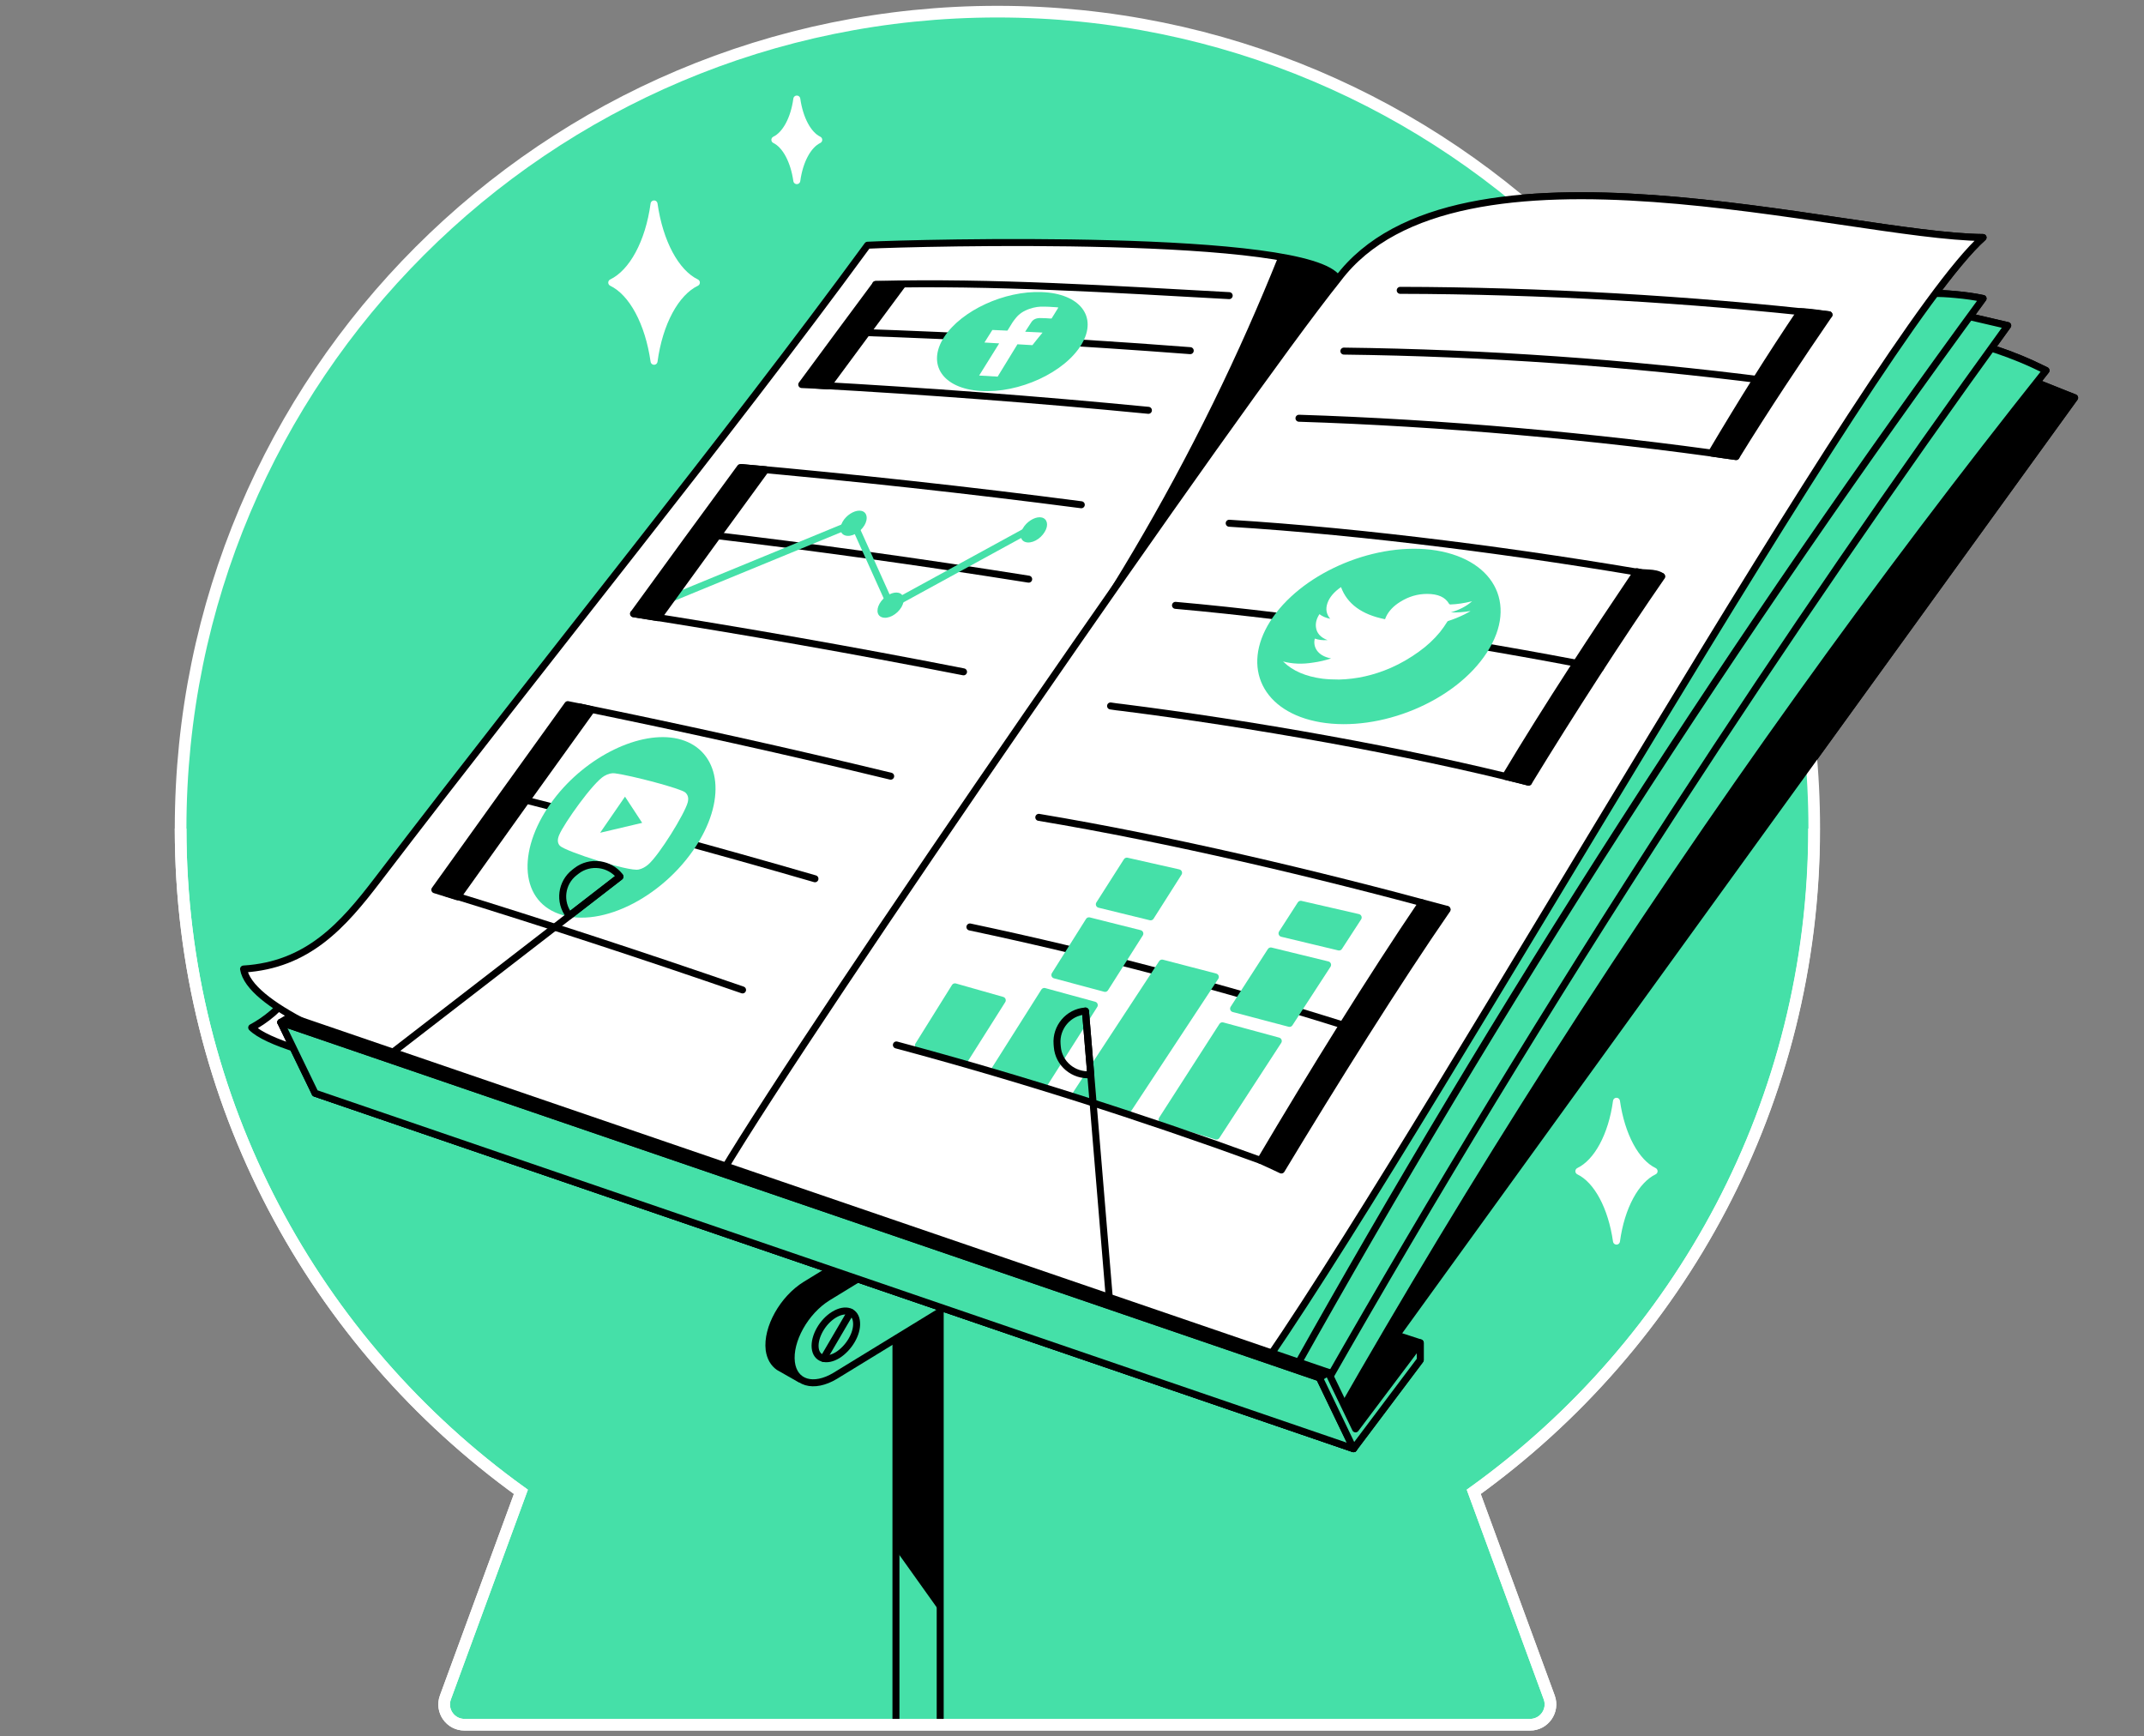 <svg width="368" height="298" viewBox="0 0 368 298" fill="none" xmlns="http://www.w3.org/2000/svg">
<rect x="0" y="0" width="368" height="298" fill="#808080" stroke="none"/>
<path d="M311.399 142.2C311.399 64.79 248.648 2 171.2 2C93.752 2 31 64.79 31 142.2C31 189.084 54.045 230.566 89.407 256.029L76.449 291.315C75.618 293.582 77.28 296 79.736 296H262.626C265.044 296 266.744 293.582 265.913 291.315L252.954 256.029C288.354 230.566 311.399 189.084 311.399 142.2Z" fill="#45E0A8" stroke="white" stroke-width="1.2" stroke-miterlimit="10"/>
<path d="M150.912 24.781C152.686 24.781 154.123 22.109 154.123 18.812C154.123 15.515 152.686 12.843 150.912 12.843C149.139 12.843 147.701 15.515 147.701 18.812C147.701 22.109 149.139 24.781 150.912 24.781Z" fill="white" stroke="white" stroke-width="1.2" stroke-miterlimit="10" stroke-linecap="round" stroke-linejoin="round"/>
<path d="M138.294 220.479C134.365 222.897 131.569 227.959 132.022 231.662C132.211 233.022 132.816 234.004 133.685 234.608L137.274 236.648L139.352 234.684L138.709 234.419C138.974 234.306 139.238 234.155 139.503 233.966L157.524 222.935V208.692L138.294 220.479Z" fill="black" stroke="black" stroke-width="1.2" stroke-miterlimit="10" stroke-linecap="round" stroke-linejoin="round"/>
<path d="M153.783 296V218.892L161.377 203.327V296" fill="#45E0A8"/>
<path d="M153.783 296V218.892L161.377 203.327V296" stroke="black" stroke-width="1.2" stroke-miterlimit="10"/>
<path d="M153.783 266.041L161.377 276.695V203.327L153.783 219.497V266.041Z" fill="black"/>
<path d="M142.11 222.632C138.18 225.05 135.385 230.113 135.838 233.815C136.291 237.404 139.654 238.348 143.356 236.119L161.377 225.088V210.845L142.11 222.632Z" fill="#45E0A8" stroke="black" stroke-width="1.2" stroke-miterlimit="10" stroke-linecap="round" stroke-linejoin="round"/>
<path d="M143.772 232.568C141.845 233.739 140.107 233.21 139.918 231.321C139.729 229.395 141.165 226.826 143.167 225.617C145.17 224.408 146.908 225.012 147.021 226.977C147.172 228.904 145.699 231.359 143.772 232.568Z" fill="#45E0A8" stroke="black" stroke-width="1.2" stroke-miterlimit="10" stroke-linecap="round" stroke-linejoin="round"/>
<path d="M146.001 225.201L141.354 233.135" stroke="black" stroke-width="1.2" stroke-miterlimit="10" stroke-linecap="round" stroke-linejoin="round"/>
<path d="M243.774 233.399V230.452L65.53 172.423L54.083 187.61L232.327 248.624L243.774 233.399Z" fill="black" stroke="black" stroke-width="1.2" stroke-miterlimit="10" stroke-linecap="round" stroke-linejoin="round"/>
<path d="M49.21 171.365C48.605 172.121 47.812 172.99 46.83 173.859C45.507 174.992 44.261 175.786 43.203 176.352C48.227 181.377 78.413 186.402 88.84 186.175C75.58 181.226 62.395 176.315 49.21 171.365Z" fill="white" stroke="black" stroke-width="1.2" stroke-miterlimit="10" stroke-linecap="round" stroke-linejoin="round"/>
<path d="M277.36 211.487C280.907 211.487 283.783 206.142 283.783 199.549C283.783 192.956 280.907 187.611 277.36 187.611C273.813 187.611 270.938 192.956 270.938 199.549C270.938 206.142 273.813 211.487 277.36 211.487Z" fill="white" stroke="white" stroke-width="1.2" stroke-miterlimit="10" stroke-linecap="round" stroke-linejoin="round"/>
<path d="M148.91 42.084C124.315 75.67 94.923 111.598 64.813 151.002C58.843 158.823 52.837 165.623 41.805 166.303C43.845 178.506 104.557 193.126 123.862 201.325C159.11 150.171 194.396 99.018 229.645 47.864C224.695 39.893 157.297 41.668 148.91 42.084Z" fill="white" stroke="black" stroke-width="1.2" stroke-miterlimit="10" stroke-linecap="round" stroke-linejoin="round"/>
<path d="M219.406 44.049C216.157 52.133 212.455 60.558 208.186 69.248C199.421 87.117 189.976 102.72 180.796 116.094C186.198 109.143 191.601 102.153 197.003 95.202C207.884 79.41 218.764 63.656 229.645 47.864C228.587 46.202 224.809 44.955 219.406 44.049Z" fill="black"/>
<path d="M346.912 64.601L356.092 68.265L227.982 245.338L213.815 238.16L346.912 64.601Z" fill="black" stroke="black" stroke-width="1.2" stroke-miterlimit="10" stroke-linecap="round" stroke-linejoin="round"/>
<path d="M338.827 58.896C341.283 59.538 343.965 60.407 346.799 61.578C348.348 62.221 349.821 62.901 351.181 63.581C323.149 98.829 294.55 138.233 266.555 182.019C253.295 202.76 241.016 223.161 229.645 243.071C225.224 241.069 220.804 239.066 216.384 237.064L338.827 58.896Z" fill="#45E0A8" stroke="black" stroke-width="1.2" stroke-miterlimit="10" stroke-linecap="round" stroke-linejoin="round"/>
<path d="M336.825 54.06L344.607 55.873C325.68 81.979 306.564 109.785 287.447 139.215C265.648 172.801 245.814 205.518 227.793 237.102C223.146 235.439 218.5 233.815 213.853 232.153L336.825 54.06Z" fill="#45E0A8" stroke="black" stroke-width="1.2" stroke-miterlimit="10" stroke-linecap="round" stroke-linejoin="round"/>
<path d="M328.136 50.433C330.327 50.282 332.858 50.282 335.654 50.547C337.354 50.698 338.941 50.924 340.376 51.227C320.013 78.995 299.31 108.954 278.645 141.104C257.866 173.405 239.127 204.838 222.24 234.986C219.444 234.042 216.648 233.059 213.815 232.115L328.136 50.433Z" fill="#45E0A8" stroke="black" stroke-width="1.2" stroke-miterlimit="10" stroke-linecap="round" stroke-linejoin="round"/>
<path d="M229.645 47.864C212.719 68.983 139.729 174.728 123.862 201.325C155.068 212.016 186.274 222.708 217.517 233.362C248.799 187.611 321.713 57.385 340.376 40.762C316.953 40.573 250.008 20.739 229.645 47.864Z" fill="white" stroke="black" stroke-width="1.2" stroke-miterlimit="10" stroke-linecap="round" stroke-linejoin="round"/>
<path d="M226.471 236.459L48.19 175.446L54.083 187.611L232.327 248.624L226.471 236.459Z" fill="#45E0A8" stroke="black" stroke-width="1.2" stroke-miterlimit="10" stroke-linecap="round" stroke-linejoin="round"/>
<path d="M226.471 236.459L48.19 175.446L54.083 187.611L232.327 248.624L226.471 236.459Z" fill="#45E0A8" stroke="black" stroke-width="1.2" stroke-miterlimit="10" stroke-linecap="round" stroke-linejoin="round"/>
<path d="M227.982 235.515L49.739 174.501L48.19 175.445L226.471 236.459L227.982 235.515Z" fill="black" stroke="black" stroke-width="1.2" stroke-miterlimit="10" stroke-linecap="round" stroke-linejoin="round"/>
<path d="M243.774 233.399V230.453L232.667 245.224L227.982 235.515L226.471 236.46L232.327 248.625L243.774 233.399Z" fill="#45E0A8" stroke="black" stroke-width="1.2" stroke-miterlimit="10" stroke-linecap="round" stroke-linejoin="round"/>
<path d="M114.379 51.453C117.926 51.453 120.802 46.108 120.802 39.515C120.802 32.922 117.926 27.577 114.379 27.577C110.832 27.577 107.957 32.922 107.957 39.515C107.957 46.108 110.832 51.453 114.379 51.453Z" fill="white" stroke="white" stroke-width="1.2" stroke-miterlimit="10" stroke-linecap="round" stroke-linejoin="round"/>
<path d="M210.982 50.736C190.77 49.64 170.746 48.318 150.308 48.809" stroke="black" stroke-width="1.2" stroke-miterlimit="10" stroke-linecap="round" stroke-linejoin="round"/>
<path d="M127.451 169.892C110.488 164.036 93.563 158.483 76.638 153.269" stroke="black" stroke-width="1.2" stroke-miterlimit="10" stroke-linecap="round" stroke-linejoin="round"/>
<path d="M139.88 150.814C122.691 145.827 105.501 141.18 88.349 136.835" stroke="black" stroke-width="1.2" stroke-miterlimit="10" stroke-linecap="round" stroke-linejoin="round"/>
<path d="M152.877 133.208C135.082 128.901 117.326 124.972 99.532 121.345" stroke="black" stroke-width="1.2" stroke-miterlimit="10" stroke-linecap="round" stroke-linejoin="round"/>
<path d="M165.382 115.301C146.492 111.598 127.64 108.274 108.75 105.327" stroke="black" stroke-width="1.2" stroke-miterlimit="10" stroke-linecap="round" stroke-linejoin="round"/>
<path d="M176.564 99.395C158.052 96.449 139.541 93.88 121.029 91.689" stroke="black" stroke-width="1.2" stroke-miterlimit="10" stroke-linecap="round" stroke-linejoin="round"/>
<path d="M185.594 86.626C166.175 84.095 146.756 81.979 127.338 80.241" stroke="black" stroke-width="1.2" stroke-miterlimit="10" stroke-linecap="round" stroke-linejoin="round"/>
<path d="M197.116 70.419C178.038 68.567 158.921 67.132 139.843 66.074" stroke="black" stroke-width="1.2" stroke-miterlimit="10" stroke-linecap="round" stroke-linejoin="round"/>
<path d="M204.295 60.18C185.027 58.707 165.797 57.649 146.53 57.007" stroke="black" stroke-width="1.2" stroke-miterlimit="10" stroke-linecap="round" stroke-linejoin="round"/>
<path d="M142.034 66.225C146.303 60.445 150.572 54.665 154.841 48.922C153.33 48.885 151.819 48.885 150.308 48.847C146.076 54.551 141.845 60.256 137.614 65.999C139.087 66.036 140.561 66.15 142.034 66.225Z" fill="black" stroke="black" stroke-width="1.2" stroke-miterlimit="10" stroke-linecap="round" stroke-linejoin="round"/>
<path d="M97.454 120.93C89.86 131.47 82.267 142.048 74.635 152.702C75.92 153.118 77.242 153.496 78.527 153.911C86.196 143.144 93.865 132.415 101.534 121.799C100.212 121.459 98.814 121.194 97.454 120.93Z" fill="black" stroke="black" stroke-width="1.2" stroke-miterlimit="10" stroke-linecap="round" stroke-linejoin="round"/>
<path d="M112.264 103.891L146.53 89.8L152.877 103.891L177.471 90.442" stroke="#45E0A8" stroke-width="1.2" stroke-miterlimit="10" stroke-linecap="round" stroke-linejoin="round"/>
<path d="M127.073 80.241C120.953 88.553 114.87 96.902 108.75 105.327C110.148 105.553 111.546 105.78 112.944 106.007C119.102 97.506 125.26 89.044 131.418 80.619C129.982 80.506 128.547 80.355 127.073 80.241Z" fill="black" stroke="black" stroke-width="1.2" stroke-miterlimit="10" stroke-linecap="round" stroke-linejoin="round"/>
<path d="M154.728 104.194C153.972 105.478 152.423 106.309 151.365 105.931C150.383 105.591 150.383 104.307 151.252 103.174C152.045 102.153 153.33 101.511 154.237 101.738C155.143 101.965 155.408 103.022 154.728 104.194Z" fill="#45E0A8"/>
<path d="M148.381 90.14C147.625 91.424 146.076 92.255 145.018 91.877C144.036 91.537 144.036 90.253 144.905 89.12C145.699 88.1 146.983 87.457 147.89 87.684C148.796 87.911 149.061 88.968 148.381 90.14Z" fill="#45E0A8"/>
<path d="M179.322 91.273C178.567 92.557 177.018 93.388 175.96 93.011C174.978 92.671 174.978 91.386 175.847 90.253C176.64 89.233 177.924 88.591 178.831 88.817C179.738 89.044 180.04 90.102 179.322 91.273Z" fill="#45E0A8"/>
<path d="M244.076 154.931C235.463 167.625 225.187 184.172 216.346 199.133C217.102 199.473 218.764 200.229 219.935 200.795C228.889 185.948 239.845 168.456 248.383 156.102" fill="black"/>
<path d="M244.076 154.931C235.463 167.625 225.187 184.172 216.346 199.133C217.102 199.473 218.764 200.229 219.935 200.795C228.889 185.948 239.845 168.456 248.383 156.102" stroke="black" stroke-width="1.2" stroke-miterlimit="10" stroke-linecap="round" stroke-linejoin="round"/>
<path d="M231.42 176.201C209.735 169.363 188.049 163.658 166.477 159.087" stroke="black" stroke-width="1.2" stroke-miterlimit="10" stroke-linecap="round" stroke-linejoin="round"/>
<path d="M248.346 156.065C225.867 149.944 200.706 144.013 178.302 140.273" stroke="black" stroke-width="1.2" stroke-miterlimit="10" stroke-linecap="round" stroke-linejoin="round"/>
<path d="M165.608 181.83L157.637 179.412L163.908 169.363L172.031 171.668L165.608 181.83Z" fill="#45E0A8" stroke="#45E0A8" stroke-width="1.2" stroke-miterlimit="10" stroke-linecap="round" stroke-linejoin="round"/>
<path d="M179.247 185.986L170.86 183.417L179.247 170.156L187.823 172.499L179.247 185.986Z" fill="#45E0A8" stroke="#45E0A8" stroke-width="1.2" stroke-miterlimit="10" stroke-linecap="round" stroke-linejoin="round"/>
<path d="M189.674 169.627L181.06 167.323L186.916 158.029L195.643 160.22L189.674 169.627Z" fill="#45E0A8" stroke="#45E0A8" stroke-width="1.2" stroke-miterlimit="10" stroke-linecap="round" stroke-linejoin="round"/>
<path d="M197.494 157.349L188.692 155.196L193.414 147.791L202.292 149.793L197.494 157.349Z" fill="#45E0A8" stroke="#45E0A8" stroke-width="1.2" stroke-miterlimit="10" stroke-linecap="round" stroke-linejoin="round"/>
<path d="M193.641 190.368L184.763 187.686L199.459 165.283L208.601 167.663L193.641 190.368Z" fill="#45E0A8" stroke="#45E0A8" stroke-width="1.2" stroke-miterlimit="10" stroke-linecap="round" stroke-linejoin="round"/>
<path d="M208.79 194.977L199.459 192.144L209.81 176.05L219.406 178.657L208.79 194.977Z" fill="#45E0A8" stroke="#45E0A8" stroke-width="1.2" stroke-miterlimit="10" stroke-linecap="round" stroke-linejoin="round"/>
<path d="M221.333 175.634L211.737 173.103L218.122 163.205L227.869 165.585L221.333 175.634Z" fill="#45E0A8" stroke="#45E0A8" stroke-width="1.2" stroke-miterlimit="10" stroke-linecap="round" stroke-linejoin="round"/>
<path d="M229.833 162.525L220.049 160.182L223.26 155.196L233.12 157.462L229.833 162.525Z" fill="#45E0A8" stroke="#45E0A8" stroke-width="1.2" stroke-miterlimit="10" stroke-linecap="round" stroke-linejoin="round"/>
<path d="M216.346 199.133C195.605 191.577 174.487 184.853 153.859 179.337" stroke="black" stroke-width="1.2" stroke-miterlimit="10" stroke-linecap="round" stroke-linejoin="round"/>
<path d="M313.931 54.022C290.318 51.34 264.062 49.866 240.336 49.829" stroke="black" stroke-width="1.2" stroke-miterlimit="10" stroke-linecap="round" stroke-linejoin="round"/>
<path d="M297.988 78.352C274.073 74.876 246.948 72.534 222.958 71.779" stroke="black" stroke-width="1.2" stroke-miterlimit="10" stroke-linecap="round" stroke-linejoin="round"/>
<path d="M297.988 78.352C303.05 70.116 308.906 61.351 313.931 54.022C312.457 53.833 310.417 53.493 309.019 53.493C303.73 61.351 299.045 68.832 293.756 77.748C295.192 77.974 296.59 78.163 297.988 78.352Z" fill="black" stroke="black" stroke-width="1.2" stroke-miterlimit="10" stroke-linecap="round" stroke-linejoin="round"/>
<path d="M303.541 65.356C279.325 62.258 254.995 60.558 230.665 60.256" stroke="black" stroke-width="1.2" stroke-miterlimit="10" stroke-linecap="round" stroke-linejoin="round"/>
<path d="M262.362 134.228C241.318 128.863 214.457 124.179 192.621 121.421C191.941 121.345 191.298 121.27 190.618 121.156" stroke="black" stroke-width="1.2" stroke-miterlimit="10" stroke-linecap="round" stroke-linejoin="round"/>
<path d="M274.715 114.621C252.048 110.163 224.469 105.894 201.763 103.891" stroke="black" stroke-width="1.2" stroke-miterlimit="10" stroke-linecap="round" stroke-linejoin="round"/>
<path d="M285.18 98.904C261.757 94.824 234.443 91.235 210.982 89.799" stroke="black" stroke-width="1.2" stroke-miterlimit="10" stroke-linecap="round" stroke-linejoin="round"/>
<path d="M262.362 134.228C269.653 122.29 278.305 108.916 285.218 98.942C284.085 98.073 281.969 98.489 280.987 98.111C273.922 108.576 265.648 121.119 258.395 133.246C259.717 133.548 261.039 133.888 262.362 134.228Z" fill="black" stroke="black" stroke-width="1.2" stroke-miterlimit="10" stroke-linecap="round" stroke-linejoin="round"/>
<path d="M255.221 111.976C249.781 120.401 236.86 125.69 226.622 123.952C216.724 122.252 213.022 114.545 218.008 106.649C223.033 98.678 235.236 93.162 245.55 94.333C256.241 95.618 260.699 103.513 255.221 111.976Z" fill="#45E0A8"/>
<path fill-rule="evenodd" clip-rule="evenodd" d="M228.473 112.996C225.98 112.543 225.338 110.843 225.678 109.596C226.32 109.823 227 109.898 227.793 109.86C227.831 109.86 227.831 109.86 227.869 109.86C226.66 109.407 225.98 108.652 225.867 107.594C225.791 106.876 225.98 106.158 226.471 105.402C226.962 105.78 227.567 106.045 228.322 106.196C227.68 105.44 227.491 104.571 227.831 103.551C228.171 102.531 228.965 101.587 230.174 100.756C231.231 103.627 233.725 105.478 237.729 106.271C237.805 106.12 237.843 105.969 237.918 105.818C238.372 104.874 239.165 104.005 240.336 103.287C241.772 102.38 243.321 101.927 244.945 101.927C246.834 101.927 248.081 102.493 248.723 103.627C248.761 103.702 248.837 103.74 248.95 103.74C250.121 103.702 251.33 103.514 252.577 103.211C252.615 103.211 252.652 103.211 252.652 103.174C252.652 103.174 252.652 103.174 252.69 103.174C251.67 104.08 250.423 104.685 249.026 105.1C250.083 105.138 251.179 105.062 252.35 104.874C252.35 104.874 252.35 104.874 252.35 104.911C252.01 105.1 251.67 105.289 251.368 105.44C250.461 105.894 249.517 106.271 248.572 106.574C248.497 106.611 248.459 106.611 248.421 106.687C248.043 107.291 247.628 107.896 247.174 108.463C246.154 109.709 244.945 110.843 243.51 111.863C242.036 112.921 240.45 113.865 238.712 114.621C235.765 115.905 232.818 116.547 229.871 116.623C228.851 116.623 227.907 116.585 226.962 116.472C224.129 116.094 221.9 115.15 220.313 113.601C220.275 113.601 220.275 113.563 220.238 113.525C221.824 113.941 223.524 114.016 225.376 113.714C226.471 113.563 227.453 113.336 228.473 112.996Z" fill="white"/>
<path d="M185.669 59.047C182.836 63.883 174.94 67.547 168.291 67.094C161.755 66.678 159.035 62.485 162.057 57.838C165.004 53.304 172.409 49.867 178.793 50.131C185.291 50.358 188.465 54.287 185.669 59.047Z" fill="#45E0A8"/>
<path fill-rule="evenodd" clip-rule="evenodd" d="M178.718 54.589C179.247 54.589 179.776 54.627 180.267 54.664C180.342 54.664 180.38 54.664 180.493 54.664L181.665 52.776C181.4 52.738 181.136 52.7 180.833 52.7C180.305 52.662 179.776 52.624 179.247 52.624C178.416 52.587 177.584 52.7 176.715 53.002C175.695 53.342 174.94 53.871 174.411 54.513C174.184 54.778 173.995 55.042 173.806 55.307C173.542 55.722 173.278 56.176 173.013 56.591L172.9 56.742L170.331 56.629L168.971 58.782L171.502 58.934L168.064 64.449L171.237 64.638L174.638 59.085L177.207 59.236C177.773 58.518 178.34 57.8 178.944 57.082C178.756 57.082 178.567 57.045 178.378 57.045C177.66 57.007 175.96 56.931 175.96 56.931C175.96 56.931 176.64 55.873 176.942 55.42C177.32 54.74 177.962 54.551 178.718 54.589Z" fill="white"/>
<path d="M120.046 144.278C114.568 153.534 103.386 159.503 95.981 156.858C88.916 154.365 88.878 145.26 95.074 137.137C100.703 129.733 109.959 125.312 116.344 126.786C123.031 128.335 124.995 135.891 120.046 144.278Z" fill="#45E0A8"/>
<path fill-rule="evenodd" clip-rule="evenodd" d="M96.094 145.147C95.678 144.693 95.641 144.089 95.981 143.295C96.774 141.369 101.799 134.266 103.725 133.17C104.368 132.793 105.01 132.642 105.539 132.717C108.41 133.095 116.873 135.324 117.628 136.004C118.082 136.42 118.233 136.948 118.044 137.704C117.515 139.669 113.208 146.658 111.281 148.358C110.752 148.811 110.186 149.113 109.619 149.227C108.032 149.642 97.038 146.129 96.094 145.147ZM103.008 142.918C105.426 142.351 107.806 141.784 110.224 141.218C109.203 139.669 108.259 138.195 107.277 136.722C105.879 138.762 104.481 140.802 103.008 142.918Z" fill="white"/>
<path d="M67.382 180.622L106.408 150.474" stroke="black" stroke-width="1.2" stroke-miterlimit="10" stroke-linecap="round" stroke-linejoin="round"/>
<path d="M98.965 149.453L98.625 149.718C96.321 151.494 95.905 154.78 97.681 157.085L97.719 157.16L106.408 150.436L106.37 150.36C104.594 148.131 101.27 147.678 98.965 149.453Z" stroke="black" stroke-width="1.2" stroke-miterlimit="10" stroke-linecap="round" stroke-linejoin="round"/>
<path d="M190.392 222.632L186.312 173.519" stroke="black" stroke-width="1.2" stroke-miterlimit="10" stroke-linecap="round" stroke-linejoin="round"/>
<path d="M181.438 179.186L181.476 179.639C181.702 182.548 184.271 184.664 187.143 184.437H187.218L186.311 173.519H186.236C183.365 173.746 181.211 176.315 181.438 179.186Z" stroke="black" stroke-width="1.2" stroke-miterlimit="10" stroke-linecap="round" stroke-linejoin="round"/>
<path d="M233.271 60.256C245.512 51.302 253.937 50.093 256.166 51.302C260.624 53.645 249.403 66.565 256.808 68.681C265.271 71.099 275.811 56.478 289.336 59.765" stroke="#45E0A8" stroke-width="1.2" stroke-miterlimit="10" stroke-linecap="round" stroke-linejoin="round"/>
<path d="M311.399 142.2C311.399 64.79 248.648 2 171.2 2C93.752 2 31 64.79 31 142.2C31 189.084 54.045 230.566 89.407 256.029L76.449 291.315C75.618 293.582 77.28 296 79.736 296H262.626C265.044 296 266.744 293.582 265.913 291.315L252.954 256.029C288.354 230.566 311.399 189.084 311.399 142.2Z" fill="#45E0A8" stroke="white" stroke-width="2" stroke-miterlimit="10"/>
<path d="M138.294 220.479C134.365 222.897 131.569 227.959 132.022 231.662C132.211 233.022 132.816 234.004 133.685 234.608L137.274 236.648L139.352 234.684L138.709 234.419C138.974 234.306 139.238 234.155 139.503 233.966L157.524 222.935V208.692L138.294 220.479Z" fill="black" stroke="black" stroke-width="1.2" stroke-miterlimit="10" stroke-linecap="round" stroke-linejoin="round"/>
<path d="M153.783 296V218.892L161.377 203.327V296" fill="#45E0A8"/>
<path d="M153.783 296V218.892L161.377 203.327V296" stroke="black" stroke-width="1.2" stroke-miterlimit="10"/>
<path d="M153.783 266.041L161.377 276.695V203.327L153.783 219.497V266.041Z" fill="black"/>
<path d="M142.11 222.632C138.18 225.05 135.385 230.113 135.838 233.815C136.291 237.404 139.654 238.348 143.356 236.119L161.377 225.088V210.845L142.11 222.632Z" fill="#45E0A8" stroke="black" stroke-width="1.2" stroke-miterlimit="10" stroke-linecap="round" stroke-linejoin="round"/>
<path d="M143.772 232.568C141.845 233.739 140.107 233.21 139.918 231.321C139.729 229.395 141.165 226.826 143.167 225.617C145.17 224.408 146.908 225.012 147.021 226.977C147.172 228.904 145.699 231.359 143.772 232.568Z" fill="#45E0A8" stroke="black" stroke-width="1.2" stroke-miterlimit="10" stroke-linecap="round" stroke-linejoin="round"/>
<path d="M146.001 225.201L141.354 233.135" stroke="black" stroke-width="1.2" stroke-miterlimit="10" stroke-linecap="round" stroke-linejoin="round"/>
<path d="M243.774 233.399V230.452L65.53 172.423L54.083 187.61L232.327 248.624L243.774 233.399Z" fill="black" stroke="black" stroke-width="1.2" stroke-miterlimit="10" stroke-linecap="round" stroke-linejoin="round"/>
<path d="M49.21 171.365C48.605 172.121 47.812 172.99 46.83 173.859C45.507 174.992 44.261 175.785 43.203 176.352C48.227 181.377 78.413 186.401 88.84 186.175C75.58 181.226 62.395 176.314 49.21 171.365Z" fill="white" stroke="black" stroke-width="1.2" stroke-miterlimit="10" stroke-linecap="round" stroke-linejoin="round"/>
<path d="M277.456 213C276.62 207.152 274.152 202.519 271 201C274.152 199.481 276.658 194.886 277.456 189C278.291 194.848 280.759 199.481 283.911 201C280.759 202.519 278.253 207.114 277.456 213Z" fill="white" stroke="white" stroke-width="1.2" stroke-miterlimit="10" stroke-linecap="round" stroke-linejoin="round"/>
<path d="M148.91 42.084C124.315 75.67 94.923 111.598 64.813 151.002C58.843 158.823 52.837 165.623 41.805 166.303C43.845 178.506 104.557 193.126 123.862 201.325C159.11 150.171 194.396 99.018 229.645 47.864C224.695 39.893 157.297 41.668 148.91 42.084Z" fill="white" stroke="black" stroke-width="1.2" stroke-miterlimit="10" stroke-linecap="round" stroke-linejoin="round"/>
<path d="M219.406 44.049C216.157 52.133 212.455 60.558 208.186 69.248C199.421 87.117 189.976 102.72 180.796 116.094C186.198 109.143 191.601 102.153 197.003 95.202C207.884 79.41 218.764 63.656 229.645 47.864C228.587 46.202 224.809 44.955 219.406 44.049Z" fill="black"/>
<path d="M346.912 64.601L356.092 68.265L227.982 245.338L213.815 238.16L346.912 64.601Z" fill="black" stroke="black" stroke-width="1.2" stroke-miterlimit="10" stroke-linecap="round" stroke-linejoin="round"/>
<path d="M338.827 58.896C341.283 59.538 343.965 60.407 346.799 61.578C348.348 62.221 349.821 62.901 351.181 63.581C323.149 98.829 294.55 138.233 266.555 182.019C253.295 202.76 241.016 223.161 229.645 243.071C225.224 241.069 220.804 239.066 216.384 237.064L338.827 58.896Z" fill="#45E0A8" stroke="black" stroke-width="1.2" stroke-miterlimit="10" stroke-linecap="round" stroke-linejoin="round"/>
<path d="M336.825 54.06L344.607 55.873C325.68 81.979 306.564 109.785 287.447 139.215C265.648 172.801 245.814 205.518 227.793 237.102C223.146 235.439 218.5 233.815 213.853 232.153L336.825 54.06Z" fill="#45E0A8" stroke="black" stroke-width="1.2" stroke-miterlimit="10" stroke-linecap="round" stroke-linejoin="round"/>
<path d="M328.136 50.433C330.327 50.282 332.858 50.282 335.654 50.547C337.354 50.698 338.941 50.924 340.376 51.227C320.013 78.995 299.31 108.954 278.645 141.104C257.866 173.405 239.127 204.838 222.24 234.986C219.444 234.042 216.648 233.059 213.815 232.115L328.136 50.433Z" fill="#45E0A8" stroke="black" stroke-width="1.2" stroke-miterlimit="10" stroke-linecap="round" stroke-linejoin="round"/>
<path d="M229.645 47.864C212.719 68.983 139.729 174.728 123.862 201.325C155.068 212.016 186.274 222.708 217.517 233.362C248.799 187.611 321.713 57.385 340.376 40.762C316.953 40.573 250.008 20.739 229.645 47.864Z" fill="white" stroke="black" stroke-width="1.2" stroke-miterlimit="10" stroke-linecap="round" stroke-linejoin="round"/>
<path d="M226.471 236.459L48.19 175.446L54.083 187.611L232.327 248.624L226.471 236.459Z" fill="#45E0A8" stroke="black" stroke-width="1.2" stroke-miterlimit="10" stroke-linecap="round" stroke-linejoin="round"/>
<path d="M226.471 236.459L48.19 175.446L54.083 187.611L232.327 248.624L226.471 236.459Z" fill="#45E0A8" stroke="black" stroke-width="1.2" stroke-miterlimit="10" stroke-linecap="round" stroke-linejoin="round"/>
<path d="M227.982 235.515L49.739 174.501L48.19 175.445L226.471 236.459L227.982 235.515Z" fill="black" stroke="black" stroke-width="1.2" stroke-miterlimit="10" stroke-linecap="round" stroke-linejoin="round"/>
<path d="M243.774 233.399V230.453L232.667 245.224L227.982 235.515L226.471 236.46L232.327 248.625L243.774 233.399Z" fill="#45E0A8" stroke="black" stroke-width="1.2" stroke-miterlimit="10" stroke-linecap="round" stroke-linejoin="round"/>
<path d="M112.263 62C111.323 55.421 108.546 50.209 105 48.5C108.546 46.791 111.366 41.622 112.263 35C113.203 41.579 115.979 46.791 119.525 48.5C115.979 50.209 113.16 55.378 112.263 62Z" fill="white" stroke="white" stroke-width="1.2" stroke-miterlimit="10" stroke-linecap="round" stroke-linejoin="round"/>
<path d="M136.766 31C136.278 27.589 134.839 24.886 133 24C134.839 23.114 136.301 20.433 136.766 17C137.253 20.411 138.693 23.114 140.532 24C138.693 24.886 137.231 27.567 136.766 31Z" fill="white" stroke="white" stroke-width="1.2" stroke-miterlimit="10" stroke-linecap="round" stroke-linejoin="round"/>
<path d="M210.981 50.736C190.769 49.64 170.746 48.318 150.308 48.809" stroke="black" stroke-width="1.2" stroke-miterlimit="10" stroke-linecap="round" stroke-linejoin="round"/>
<path d="M127.451 169.892C110.488 164.036 93.563 158.483 76.638 153.269" stroke="black" stroke-width="1.2" stroke-miterlimit="10" stroke-linecap="round" stroke-linejoin="round"/>
<path d="M139.88 150.814C122.691 145.827 105.501 141.18 88.349 136.835" stroke="black" stroke-width="1.2" stroke-miterlimit="10" stroke-linecap="round" stroke-linejoin="round"/>
<path d="M152.877 133.208C135.082 128.901 117.326 124.972 99.532 121.345" stroke="black" stroke-width="1.2" stroke-miterlimit="10" stroke-linecap="round" stroke-linejoin="round"/>
<path d="M165.382 115.301C146.492 111.598 127.64 108.274 108.75 105.327" stroke="black" stroke-width="1.2" stroke-miterlimit="10" stroke-linecap="round" stroke-linejoin="round"/>
<path d="M176.564 99.395C158.052 96.449 139.54 93.88 121.029 91.689" stroke="black" stroke-width="1.2" stroke-miterlimit="10" stroke-linecap="round" stroke-linejoin="round"/>
<path d="M185.594 86.626C166.175 84.095 146.756 81.979 127.338 80.241" stroke="black" stroke-width="1.2" stroke-miterlimit="10" stroke-linecap="round" stroke-linejoin="round"/>
<path d="M197.116 70.419C178.038 68.567 158.921 67.132 139.843 66.074" stroke="black" stroke-width="1.2" stroke-miterlimit="10" stroke-linecap="round" stroke-linejoin="round"/>
<path d="M204.294 60.18C185.027 58.707 165.797 57.649 146.53 57.007" stroke="black" stroke-width="1.2" stroke-miterlimit="10" stroke-linecap="round" stroke-linejoin="round"/>
<path d="M142.034 66.225C146.303 60.445 150.572 54.665 154.841 48.922C153.33 48.885 151.819 48.885 150.308 48.847C146.076 54.551 141.845 60.256 137.614 65.999C139.087 66.036 140.56 66.15 142.034 66.225Z" fill="black" stroke="black" stroke-width="1.2" stroke-miterlimit="10" stroke-linecap="round" stroke-linejoin="round"/>
<path d="M97.454 120.93C89.86 131.47 82.267 142.048 74.635 152.702C75.92 153.118 77.242 153.496 78.526 153.911C86.196 143.144 93.865 132.415 101.534 121.799C100.212 121.459 98.814 121.194 97.454 120.93Z" fill="black" stroke="black" stroke-width="1.2" stroke-miterlimit="10" stroke-linecap="round" stroke-linejoin="round"/>
<path d="M112.264 103.891L146.53 89.8L152.877 103.891L177.471 90.442" stroke="#45E0A8" stroke-width="1.2" stroke-miterlimit="10" stroke-linecap="round" stroke-linejoin="round"/>
<path d="M127.073 80.241C120.953 88.553 114.87 96.902 108.75 105.327C110.148 105.553 111.546 105.78 112.944 106.007C119.102 97.506 125.26 89.044 131.418 80.619C129.982 80.506 128.547 80.355 127.073 80.241Z" fill="black" stroke="black" stroke-width="1.2" stroke-miterlimit="10" stroke-linecap="round" stroke-linejoin="round"/>
<path d="M154.728 104.194C153.972 105.478 152.423 106.309 151.365 105.931C150.383 105.591 150.383 104.307 151.252 103.174C152.045 102.153 153.33 101.511 154.237 101.738C155.143 101.965 155.408 103.022 154.728 104.194Z" fill="#45E0A8"/>
<path d="M148.381 90.14C147.625 91.424 146.076 92.255 145.018 91.877C144.036 91.537 144.036 90.253 144.905 89.12C145.698 88.1 146.983 87.457 147.89 87.684C148.796 87.911 149.061 88.968 148.381 90.14Z" fill="#45E0A8"/>
<path d="M179.322 91.273C178.567 92.557 177.018 93.388 175.96 93.011C174.978 92.671 174.978 91.386 175.847 90.253C176.64 89.233 177.924 88.591 178.831 88.817C179.738 89.044 180.04 90.102 179.322 91.273Z" fill="#45E0A8"/>
<path d="M244.076 154.931C235.463 167.625 225.187 184.172 216.346 199.133C217.102 199.473 218.764 200.229 219.935 200.795C228.889 185.948 239.845 168.456 248.383 156.102" fill="black"/>
<path d="M244.076 154.931C235.463 167.625 225.187 184.172 216.346 199.133C217.102 199.473 218.764 200.229 219.935 200.795C228.889 185.948 239.845 168.456 248.383 156.102" stroke="black" stroke-width="1.2" stroke-miterlimit="10" stroke-linecap="round" stroke-linejoin="round"/>
<path d="M231.42 176.201C209.735 169.363 188.049 163.658 166.477 159.087" stroke="black" stroke-width="1.2" stroke-miterlimit="10" stroke-linecap="round" stroke-linejoin="round"/>
<path d="M248.345 156.065C225.867 149.944 200.705 144.013 178.302 140.273" stroke="black" stroke-width="1.2" stroke-miterlimit="10" stroke-linecap="round" stroke-linejoin="round"/>
<path d="M165.608 181.83L157.637 179.412L163.908 169.363L172.031 171.668L165.608 181.83Z" fill="#45E0A8" stroke="#45E0A8" stroke-width="1.2" stroke-miterlimit="10" stroke-linecap="round" stroke-linejoin="round"/>
<path d="M179.247 185.986L170.86 183.417L179.247 170.156L187.823 172.499L179.247 185.986Z" fill="#45E0A8" stroke="#45E0A8" stroke-width="1.2" stroke-miterlimit="10" stroke-linecap="round" stroke-linejoin="round"/>
<path d="M189.674 169.627L181.06 167.323L186.916 158.029L195.643 160.22L189.674 169.627Z" fill="#45E0A8" stroke="#45E0A8" stroke-width="1.2" stroke-miterlimit="10" stroke-linecap="round" stroke-linejoin="round"/>
<path d="M197.494 157.349L188.692 155.196L193.414 147.791L202.292 149.793L197.494 157.349Z" fill="#45E0A8" stroke="#45E0A8" stroke-width="1.2" stroke-miterlimit="10" stroke-linecap="round" stroke-linejoin="round"/>
<path d="M193.641 190.368L184.762 187.686L199.459 165.283L208.601 167.663L193.641 190.368Z" fill="#45E0A8" stroke="#45E0A8" stroke-width="1.2" stroke-miterlimit="10" stroke-linecap="round" stroke-linejoin="round"/>
<path d="M208.79 194.977L199.459 192.144L209.81 176.05L219.406 178.657L208.79 194.977Z" fill="#45E0A8" stroke="#45E0A8" stroke-width="1.2" stroke-miterlimit="10" stroke-linecap="round" stroke-linejoin="round"/>
<path d="M221.333 175.634L211.737 173.103L218.122 163.205L227.869 165.585L221.333 175.634Z" fill="#45E0A8" stroke="#45E0A8" stroke-width="1.2" stroke-miterlimit="10" stroke-linecap="round" stroke-linejoin="round"/>
<path d="M229.833 162.525L220.049 160.182L223.26 155.196L233.12 157.462L229.833 162.525Z" fill="#45E0A8" stroke="#45E0A8" stroke-width="1.2" stroke-miterlimit="10" stroke-linecap="round" stroke-linejoin="round"/>
<path d="M216.346 199.133C195.605 191.577 174.486 184.853 153.859 179.337" stroke="black" stroke-width="1.2" stroke-miterlimit="10" stroke-linecap="round" stroke-linejoin="round"/>
<path d="M313.931 54.022C290.318 51.34 264.062 49.866 240.336 49.829" stroke="black" stroke-width="1.2" stroke-miterlimit="10" stroke-linecap="round" stroke-linejoin="round"/>
<path d="M297.988 78.352C274.073 74.876 246.948 72.534 222.958 71.779" stroke="black" stroke-width="1.2" stroke-miterlimit="10" stroke-linecap="round" stroke-linejoin="round"/>
<path d="M297.988 78.352C303.05 70.116 308.906 61.351 313.931 54.022C312.457 53.833 310.417 53.493 309.019 53.493C303.73 61.351 299.045 68.832 293.756 77.748C295.192 77.974 296.59 78.163 297.988 78.352Z" fill="black" stroke="black" stroke-width="1.2" stroke-miterlimit="10" stroke-linecap="round" stroke-linejoin="round"/>
<path d="M303.541 65.356C279.325 62.258 254.995 60.558 230.665 60.256" stroke="black" stroke-width="1.2" stroke-miterlimit="10" stroke-linecap="round" stroke-linejoin="round"/>
<path d="M262.362 134.228C241.318 128.863 214.457 124.179 192.621 121.421C191.941 121.345 191.298 121.27 190.618 121.156" stroke="black" stroke-width="1.2" stroke-miterlimit="10" stroke-linecap="round" stroke-linejoin="round"/>
<path d="M274.715 114.621C252.048 110.163 224.469 105.894 201.763 103.891" stroke="black" stroke-width="1.2" stroke-miterlimit="10" stroke-linecap="round" stroke-linejoin="round"/>
<path d="M285.18 98.904C261.757 94.824 234.443 91.235 210.982 89.799" stroke="black" stroke-width="1.2" stroke-miterlimit="10" stroke-linecap="round" stroke-linejoin="round"/>
<path d="M262.362 134.228C269.653 122.29 278.305 108.916 285.218 98.942C284.085 98.073 281.969 98.489 280.987 98.111C273.922 108.576 265.648 121.119 258.395 133.246C259.717 133.548 261.039 133.888 262.362 134.228Z" fill="black" stroke="black" stroke-width="1.2" stroke-miterlimit="10" stroke-linecap="round" stroke-linejoin="round"/>
<path d="M255.221 111.976C249.781 120.401 236.86 125.69 226.622 123.952C216.724 122.252 213.022 114.545 218.008 106.649C223.033 98.678 235.236 93.162 245.55 94.333C256.241 95.618 260.699 103.513 255.221 111.976Z" fill="#45E0A8"/>
<path fill-rule="evenodd" clip-rule="evenodd" d="M228.473 112.996C225.98 112.543 225.338 110.843 225.678 109.596C226.32 109.823 227 109.898 227.793 109.86C227.831 109.86 227.831 109.86 227.869 109.86C226.66 109.407 225.98 108.652 225.867 107.594C225.791 106.876 225.98 106.158 226.471 105.402C226.962 105.78 227.567 106.045 228.322 106.196C227.68 105.44 227.491 104.571 227.831 103.551C228.171 102.531 228.965 101.587 230.174 100.756C231.231 103.627 233.725 105.478 237.729 106.271C237.805 106.12 237.843 105.969 237.918 105.818C238.372 104.874 239.165 104.005 240.336 103.287C241.772 102.38 243.321 101.927 244.945 101.927C246.834 101.927 248.081 102.493 248.723 103.627C248.761 103.702 248.837 103.74 248.95 103.74C250.121 103.702 251.33 103.514 252.577 103.211C252.615 103.211 252.652 103.211 252.652 103.174C252.652 103.174 252.652 103.174 252.69 103.174C251.67 104.08 250.423 104.685 249.026 105.1C250.083 105.138 251.179 105.062 252.35 104.874C252.35 104.874 252.35 104.874 252.35 104.911C252.01 105.1 251.67 105.289 251.368 105.44C250.461 105.894 249.517 106.271 248.572 106.574C248.497 106.611 248.459 106.611 248.421 106.687C248.043 107.291 247.628 107.896 247.174 108.463C246.154 109.709 244.945 110.843 243.51 111.863C242.036 112.921 240.45 113.865 238.712 114.621C235.765 115.905 232.818 116.547 229.871 116.623C228.851 116.623 227.907 116.585 226.962 116.472C224.129 116.094 221.9 115.15 220.313 113.601C220.275 113.601 220.275 113.563 220.238 113.525C221.824 113.941 223.524 114.016 225.376 113.714C226.471 113.563 227.453 113.336 228.473 112.996Z" fill="white"/>
<path d="M185.669 59.047C182.836 63.883 174.94 67.547 168.291 67.094C161.755 66.678 159.035 62.485 162.057 57.838C165.004 53.304 172.409 49.867 178.793 50.131C185.291 50.358 188.465 54.287 185.669 59.047Z" fill="#45E0A8"/>
<path fill-rule="evenodd" clip-rule="evenodd" d="M178.718 54.589C179.247 54.589 179.776 54.627 180.267 54.664C180.342 54.664 180.38 54.664 180.493 54.664L181.665 52.776C181.4 52.738 181.136 52.7 180.833 52.7C180.305 52.662 179.776 52.624 179.247 52.624C178.416 52.587 177.584 52.7 176.715 53.002C175.695 53.342 174.94 53.871 174.411 54.513C174.184 54.778 173.995 55.042 173.806 55.307C173.542 55.722 173.278 56.176 173.013 56.591L172.9 56.742L170.331 56.629L168.971 58.782L171.502 58.934L168.064 64.449L171.237 64.638L174.638 59.085L177.207 59.236C177.773 58.518 178.34 57.8 178.944 57.082C178.756 57.082 178.567 57.045 178.378 57.045C177.66 57.007 175.96 56.931 175.96 56.931C175.96 56.931 176.64 55.873 176.942 55.42C177.32 54.74 177.962 54.551 178.718 54.589Z" fill="white"/>
<path d="M120.046 144.278C114.568 153.534 103.386 159.503 95.981 156.858C88.916 154.365 88.878 145.26 95.074 137.137C100.703 129.733 109.959 125.312 116.344 126.786C123.031 128.335 124.995 135.891 120.046 144.278Z" fill="#45E0A8"/>
<path fill-rule="evenodd" clip-rule="evenodd" d="M96.094 145.147C95.678 144.693 95.641 144.089 95.981 143.295C96.774 141.369 101.799 134.266 103.725 133.17C104.368 132.793 105.01 132.642 105.539 132.717C108.41 133.095 116.873 135.324 117.628 136.004C118.082 136.42 118.233 136.948 118.044 137.704C117.515 139.669 113.208 146.658 111.281 148.358C110.752 148.811 110.186 149.113 109.619 149.227C108.032 149.642 97.038 146.129 96.094 145.147ZM103.008 142.918C105.426 142.351 107.806 141.784 110.224 141.218C109.203 139.669 108.259 138.195 107.277 136.722C105.879 138.762 104.481 140.802 103.008 142.918Z" fill="white"/>
<path d="M67.382 180.622L106.408 150.474" stroke="black" stroke-width="1.2" stroke-miterlimit="10" stroke-linecap="round" stroke-linejoin="round"/>
<path d="M98.965 149.453L98.625 149.718C96.321 151.494 95.905 154.78 97.681 157.085L97.719 157.16L106.408 150.436L106.37 150.36C104.594 148.131 101.27 147.678 98.965 149.453Z" stroke="black" stroke-width="1.2" stroke-miterlimit="10" stroke-linecap="round" stroke-linejoin="round"/>
<path d="M190.392 222.632L186.312 173.519" stroke="black" stroke-width="1.2" stroke-miterlimit="10" stroke-linecap="round" stroke-linejoin="round"/>
<path d="M181.438 179.186L181.476 179.639C181.702 182.548 184.271 184.664 187.143 184.437H187.218L186.311 173.519H186.236C183.365 173.746 181.211 176.315 181.438 179.186Z" stroke="black" stroke-width="1.2" stroke-miterlimit="10" stroke-linecap="round" stroke-linejoin="round"/>
<path d="M31 142.2C31 189.084 54.045 230.566 89.407 256.029L76.449 291.315C75.618 293.582 77.28 296 79.736 296H262.626C265.044 296 266.744 293.582 265.913 291.315L252.955 256.029C288.316 230.566 311.362 189.084 311.362 142.2" stroke="white" stroke-width="2" stroke-miterlimit="10"/>
</svg>
